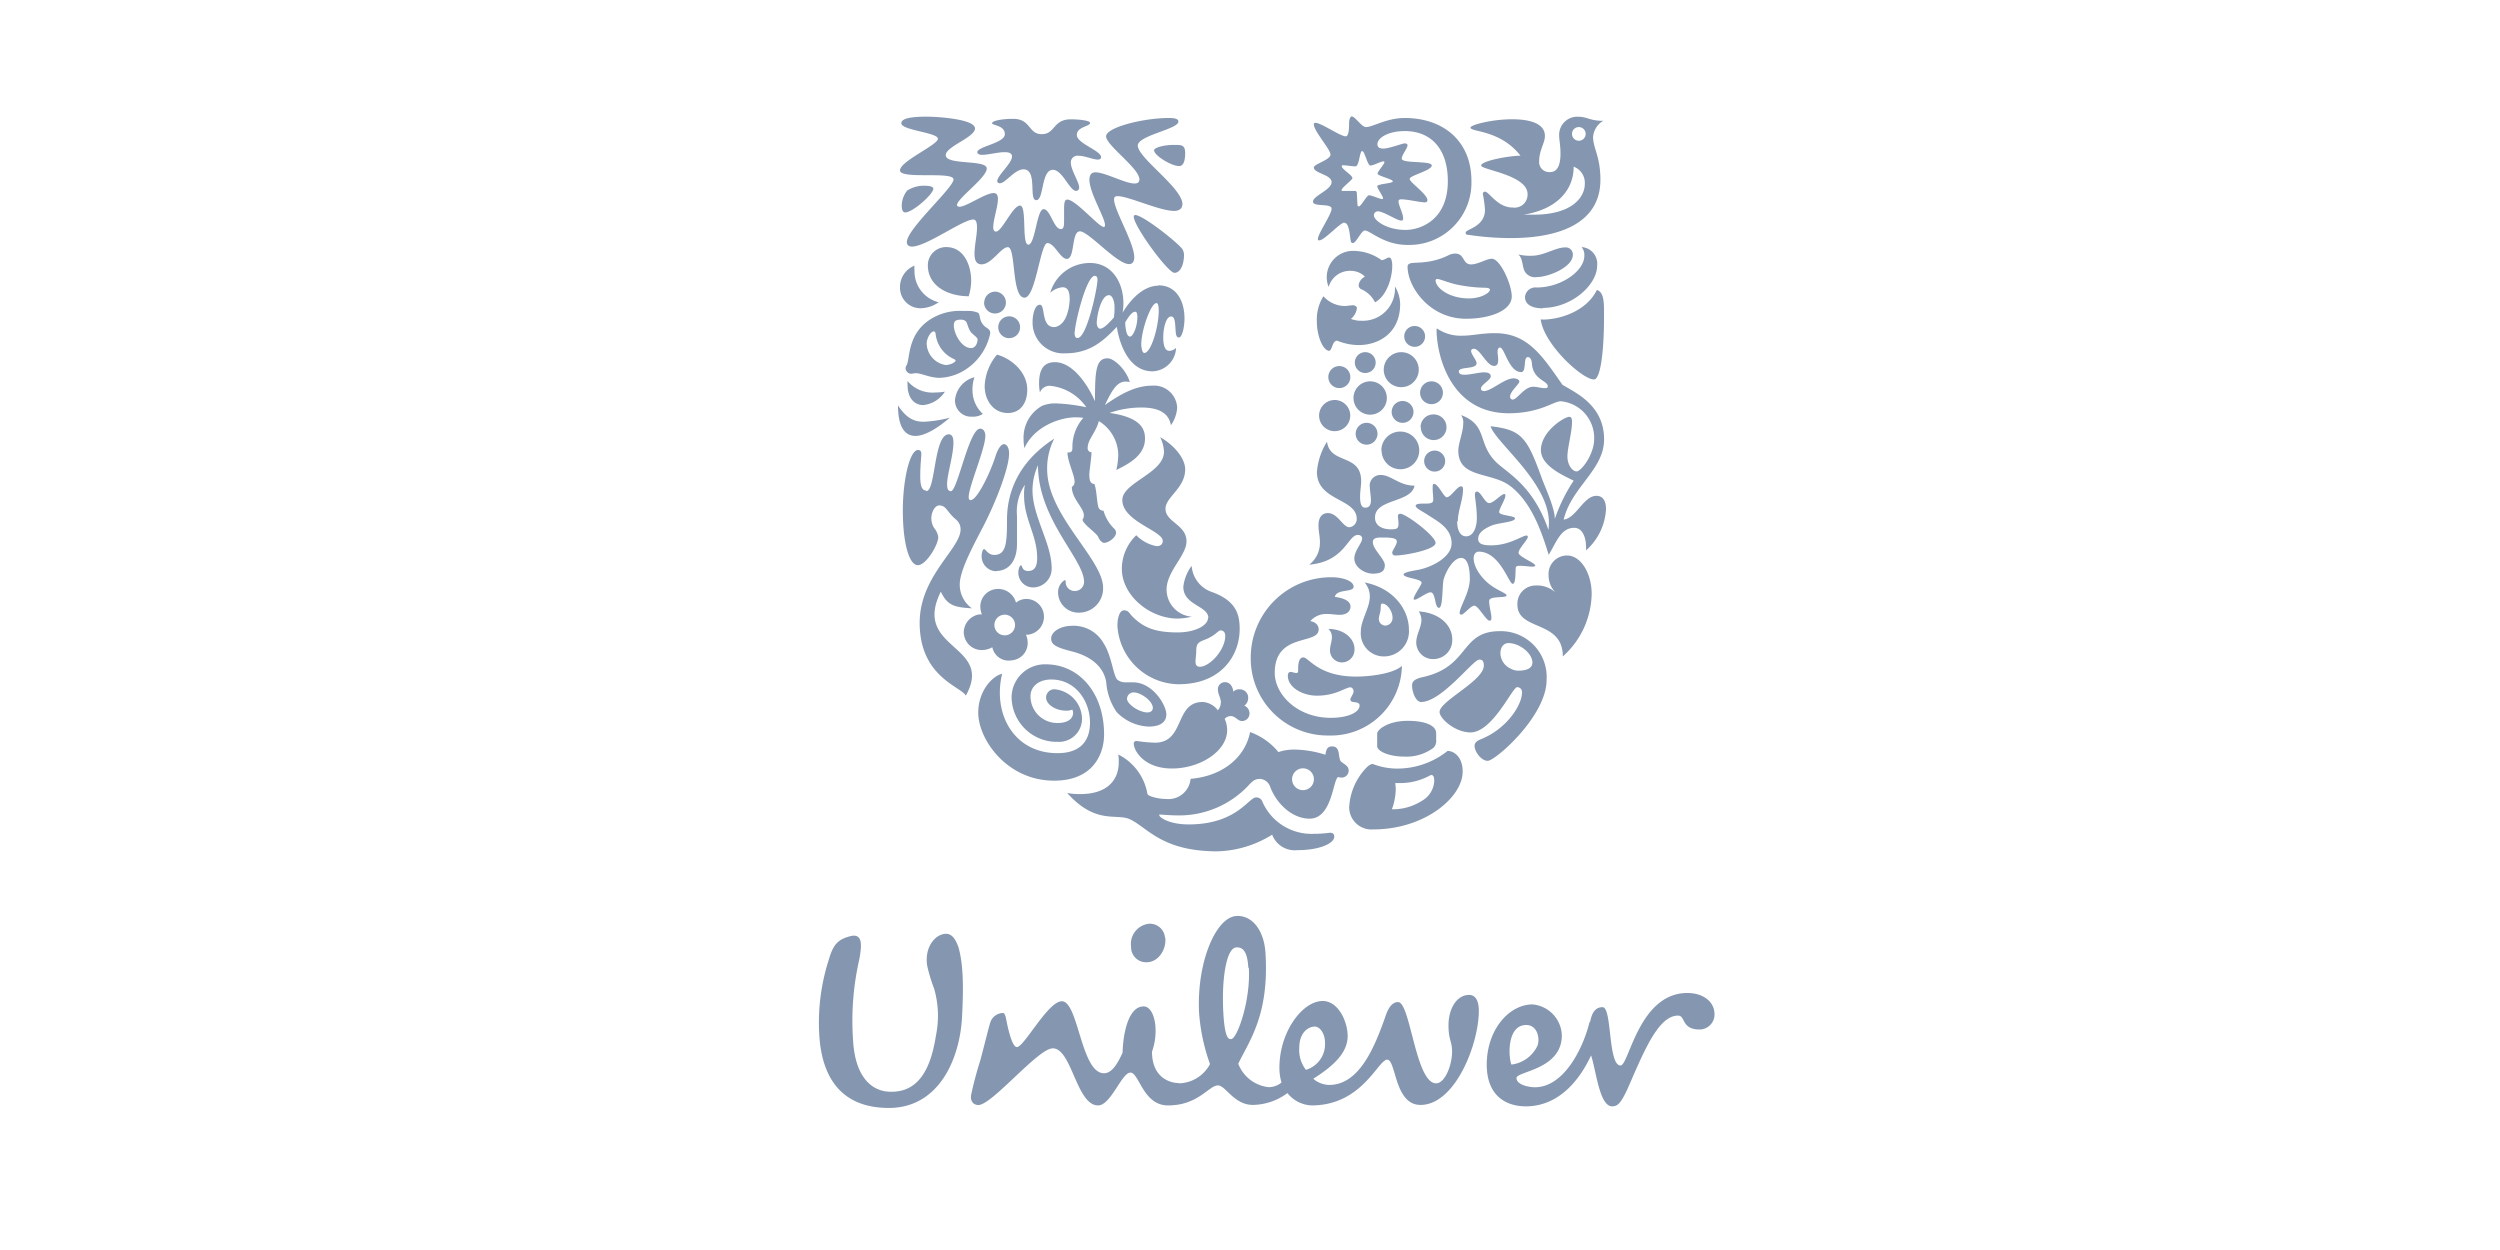 <svg id="Layer_1" data-name="Layer 1" xmlns="http://www.w3.org/2000/svg" xmlns:xlink="http://www.w3.org/1999/xlink" viewBox="0 0 300 150"><defs><style>.cls-1{fill:none;}.cls-2{clip-path:url(#clip-path);}.cls-3{fill:#8496b0;}</style><clipPath id="clip-path"><rect class="cls-1" x="98.23" y="14" width="107.57" height="119"/></clipPath></defs><g class="cls-2"><path class="cls-3" d="M112.09,118.62a18.82,18.82,0,0,1-.83-2.75c-.31-2.06.77-3.42,1.76-3.73s1.54.25,2,1.54c.56,2,.62,4.57.43,8.27-.24,5.06-2.77,11.18-9.07,11-5.43-.12-7.83-3.64-8.08-9a24.57,24.57,0,0,1,1.11-8.64c.55-1.91,1.05-2.6,2.77-3,1.36-.25,1.24,1.17.93,2.84a33.09,33.09,0,0,0-.74,9.69c.24,4.44,2.28,6.17,4.51,6.17,3.33.06,4.81-2.71,5.43-6.73A11.75,11.75,0,0,0,112.09,118.62ZM183.15,123c1.3,0,1.67,1.53,1.36,2.46a4,4,0,0,1-3.14,2.29C181,126.83,180.81,123,183.15,123ZM159,125.1c0-1-.56-1.91-1.24-1.91s-1.85.61-1.85,2.59a3.86,3.86,0,0,0,.8,2.6A3.21,3.21,0,0,0,159,125.1Zm-19.2-12.59a1.82,1.82,0,0,0-1.92-1.66,2.44,2.44,0,0,0-2.15,2.77,1.8,1.8,0,0,0,1.85,1.85C139,115.48,140,113.93,139.83,112.51Zm10,3.63c-.1-1.73-.52-2.51-1.45-2.45-1.23.08-1.79,4-1.54,8,.16,2.65.55,3.06.92,3C148.47,124.69,150.1,120,149.86,116.14Zm40.95,6.49c-.77,3.18-3.09,7.84-6.55,7.84-.8,0-2.22-.31-2.22-1.11s5.44-1,5.44-5.12a3.85,3.85,0,0,0-3.52-3.71c-2.78,0-5.49,3-5.49,7.23,0,3.76,2.34,5,4.68,5,4.08,0,6.55-3.33,7.84-6.11.62,1.86,1,6.11,2.53,6.11.62,0,1-.3,1.8-2,1.84-4.14,3.63-8.89,6.1-8.89.93,0,.37,1.67,2.6,1.67a1.8,1.8,0,0,0,1.78-1.85c0-1.43-1.29-2.53-3.27-2.53-5.8,0-7,8.7-8,8.7-1.54,0-1-7-2.16-7S190.94,122.08,190.81,122.63ZM141.43,130a4.32,4.32,0,0,0,3.77-2.31,23.21,23.21,0,0,1-1.3-6c-.36-6,1.94-11.61,4.46-11.77,1.85-.11,3.33,1.64,3.5,4.48.46,7.45-2,10.57-3.27,13.25a4.42,4.42,0,0,0,3.64,2.81,2.4,2.4,0,0,0,1.55-.56,6.17,6.17,0,0,1-.25-1.78c0-4.32,2.78-8,5.19-8,1.91,0,3,2.53,3,4.2,0,2-1.67,3.58-4.13,5.13a3,3,0,0,0,1.91.74c3.52,0,5.36-4.26,6.73-8.15.24-.75.68-1.79,1.54-1.79,1.48,0,2.1,9.75,4.56,9.75,1.06,0,1.92-2.16,1.92-3.82,0-1.24-.43-1.36-.43-3.15,0-2,1-3.64,2.47-3.64.86,0,1.17.86,1.17,1.9,0,4-2.84,11.3-7,11.3-3.15,0-2.91-5.43-4-5.43s-3,5.49-9.07,5.49a3.91,3.91,0,0,1-2.9-1.48,7.11,7.11,0,0,1-4.14,1.42c-2.28,0-3.27-2.34-4.19-2.34-1.11,0-2.35,2.4-6,2.4-3,0-3.46-3.94-4.51-3.94s-2.34,3.94-3.88,3.94c-2.6,0-3.15-6.85-5.44-6.85-1.79,0-7.44,7-9,6.8-.61-.06-.87-.52-.81-1.14a43.3,43.3,0,0,1,1.12-4.22c.5-1.88,1-3.94,1.21-4.59a1.64,1.64,0,0,1,1.49-1.09c.28,0,.36.55.45,1,.31,1.53.75,3.09,1.24,3.09.86,0,3.73-5.5,5.39-5.5,2,0,2.29,8.64,5.06,8.64.93,0,1.61-1.1,2.23-2.47.06-2.28.68-5.55,2.53-5.55,1.29,0,1.91,2.9,1,5.43,0,3,2,3.77,3.27,3.77"/></g><path class="cls-3" d="M184.42,33.25a1.41,1.41,0,0,1-1.47-.72c-.3-.59-.2-1.54-.76-2a5.85,5.85,0,0,0,1.61.16c1.47,0,2.88-1,4-1a.85.85,0,0,1,.94.91C188.71,32.08,185.8,33.25,184.42,33.25Zm.72,3.7c3.4,0,6.52-2.71,6.52-5.1a2,2,0,0,0-1.87-2.2,1.46,1.46,0,0,1,.33,1.05c0,1.8-2.75,3.8-5.73,3.8A1.25,1.25,0,0,0,183,35.64C183,36.56,183.87,37,185.14,37Zm-.26,1.38c.43,3.11,5.14,7.3,6.42,7.2.85-.07,1.18-4.06,1.18-7.2,0-1.8.1-3.21-.85-3.54-1.51,3.05-5.47,3.67-6.75,3.54"/><path class="cls-3" d="M111.17,58.93c1.11,0,.88-6.81,2.68-6.81.43,0,.56.42.56,1,0,1.54-.76,3.8-.76,5,0,.62.17.82.46.82.79,0,2.17-7.5,3.51-7.5.42,0,.62.42.62.85,0,1.57-2,6.09-2,7.37,0,.2.07.36.23.36.82,0,2.46-3.54,3-5.31.3-.91.69-1.41,1-1.41s.62.37.62,1.12c0,1.77-1.64,5.93-3.08,8.71-1.11,2.16-2.84,5.27-2.84,7A3.48,3.48,0,0,0,116.63,73c-2.09-.13-2.94-.32-3.73-2-3.5,7,6.45,6.29,3,12.47-.63-1.11-5.54-2.25-5.54-8.74,0-5.6,4.91-8.87,4.91-11.2a1.5,1.5,0,0,0-.58-1.21c-1.09-.92-1.12-1.67-2-1.67-.62,0-1.38,1.44-.59,2.72a2.12,2.12,0,0,1,.49,1.08c0,.92-1.44,3.37-2.45,3.37s-1.8-2.52-1.8-6.58c0-3.6.81-7.24,1.83-7.24.29,0,.39.2.39.46,0,.43-.13,1.28-.13,2.72s.36,1.67.66,1.67"/><path class="cls-3" d="M119.52,68.52c1.37,0,2.52-1,2.52-3.27V61.91a5.76,5.76,0,0,1,.95-3.74,5.88,5.88,0,0,0-.1,1.32c0,2.81,1.57,4.75,1.57,7.46,0,1-.29,1.57-1.08,1.57s-.69-.68-.85-.68-.33.42-.33.88a1.77,1.77,0,0,0,1.87,1.77,2.25,2.25,0,0,0,2.13-2.29c0-3-2.3-6.23-2.3-9.37a7.27,7.27,0,0,1,.66-3c0,6.52,5.53,11.26,5.53,14A1.1,1.1,0,0,1,129,70.92a1.08,1.08,0,0,1-1.12-1c0-.23,0-.3-.13-.3a1.7,1.7,0,0,0-.78,1.51,2.45,2.45,0,0,0,2.52,2.39,2.9,2.9,0,0,0,2.88-3c0-3.44-6.71-8.65-6.71-14.21a7.7,7.7,0,0,1,.85-3.67c-4.33,2.78-5.67,6.48-5.67,9.73,0,2.81-.1,4.22-1.54,4.22-.75,0-1-.69-1.21-.69s-.29.59-.29.75a1.79,1.79,0,0,0,1.77,1.9"/><path class="cls-3" d="M169.13,31.65c.42-.28,2.26.16,4.65-1a1.77,1.77,0,0,1,.85-.22c1.15,0,.85,1.3,1.9,1.3.82,0,1.87-.68,2.49-.68,1,0,2.39,3.08,2.39,4.52,0,1.67-2.52,2.68-5.5,2.68-4.35,0-7-3.8-7-6.25A.34.34,0,0,1,169.13,31.65Zm7.14,4.16c1.44,0,2.52-.66,2.52-1.05,0-.13-.19-.23-.62-.23a17.9,17.9,0,0,1-2.88-.29c-1.38-.23-2.43-.76-2.82-.76-.13,0-.2.07-.2.17,0,.85,1.57,2.16,4,2.16"/><path class="cls-3" d="M120.2,80.87c-1.08.26-2.81,2-2.81,4.65,0,3.21,3.44,8.16,9.1,8.16,4.78,0,6-3.31,6-5.54,0-5-3-8.42-7-8.42a4,4,0,0,0-4.1,3.9,5.42,5.42,0,0,0,5.53,5.4,2.76,2.76,0,0,0,2.92-2.81,3.61,3.61,0,0,0-3.31-3.5,1,1,0,0,0-1,1c0,.78,1.08,1.57,2.42,1.57a1.67,1.67,0,0,0,.72-.13.84.84,0,0,1,.1.39c0,.76-.72,1.22-1.84,1.22a3.21,3.21,0,0,1-3.27-3.22c0-1.17,1-2,2.49-2,2.91,0,4.65,2.58,4.65,5.17,0,2.32-1.28,3.67-3.9,3.67-5.24,0-7.79-4.72-6.65-9.5"/><path class="cls-3" d="M157.59,100.06a15.49,15.49,0,0,0,2-.13c.49,0,.52.29.52.49,0,.72-1.6,1.6-4.45,1.6a2.89,2.89,0,0,1-3-1.86,13,13,0,0,1-6.59,2c-6.71,0-8.41-2.91-10.51-3.86-1.6-.72-4.06.69-7.5-3.14a8.16,8.16,0,0,0,1.58.13c3,0,4.61-1.47,4.61-3.83,0-.3,0-.62-.06-.92a6.51,6.51,0,0,1,3.5,4.72c.07.32,1.41.62,2.26.62a2.67,2.67,0,0,0,2.92-2.42c3.93-.33,6.58-2.66,7.14-5.61a7.76,7.76,0,0,1,3.4,2.4,5.81,5.81,0,0,1,2-.3,12.82,12.82,0,0,1,3.64.62c.07-.42.13-1,.79-1,1,0,.72,1.09,1,1.7.17.33,1,.53,1,1.18a.84.84,0,0,1-.86.86,1.18,1.18,0,0,1-.39-.07c-.65.23-.69,5-3.44,5-2,0-3.89-1.67-4.71-3.77a1.4,1.4,0,0,0-1.18-1c-.53,0-.82.09-1.44.78a11.4,11.4,0,0,1-8.35,3.6c-1.12,0-2-.1-2.23-.1s-.13,0-.13.07c0,.23,1.11,1.11,3.53,1.11,5.77,0,7.18-3.24,8.09-3.24a.76.76,0,0,1,.76.52A6.42,6.42,0,0,0,157.59,100.06Zm-2.54-6.55a1.31,1.31,0,1,0,1.31-1.31,1.31,1.31,0,0,0-1.31,1.31"/><path class="cls-3" d="M181,77.17c-.46,0-.95.36-.95,1.25a2.07,2.07,0,0,0,1.18,1.79,1.93,1.93,0,0,0,.95.27c1,0,1.71-.27,1.71-1C183.87,78.42,182.39,77.17,181,77.17Zm-3.53,2c-.69,0-4.49,5.07-6.94,5.07-.59,0-1.08-1.11-1.08-2,0-.46.29-.78,1.34-1,5.63-1.27,4.39-5.5,9.2-5.5a5.5,5.5,0,0,1,5.6,5.86c0,4.33-6.15,9.7-7.07,9.7-.75,0-1.57-1.08-1.57-1.8,0-.23.1-.53.75-.79,3.14-1.25,4.94-4.13,4.94-5.6a.58.58,0,0,0-.59-.65c-.56,0-2.94,5.43-5.6,5.43-1.83,0-3.7-1.67-3.7-2.45,0-1.32,5.31-3.74,5.31-5.57,0-.69-.33-.72-.59-.72"/><path class="cls-3" d="M112.64,36.27a3.93,3.93,0,0,1-2.13.72A2.46,2.46,0,0,1,108,34.47a2.75,2.75,0,0,1,1.74-2.59,2.55,2.55,0,0,0,0,.55A3.82,3.82,0,0,0,112.64,36.27Zm7,6.29a6.22,6.22,0,0,0-1.48,3.76c0,1.77,1.09,3.24,2.76,3.24s2.35-1.37,2.35-2.78C123.28,44.59,121.29,43,119.65,42.56Zm-10.87,1.3a.66.66,0,0,0-.1.37.7.7,0,0,0,.62.62c.26,0,.42-.07.56-.07.78,0,1.67.56,2.94.56a6.2,6.2,0,0,0,2.75-.79A6.83,6.83,0,0,0,118.83,40c0-.63-.5-.54-.92-1.12s-.26-1.07-.52-1.34a3,3,0,0,0-1.22-.23c-.19,0-.45,0-.72,0a6.57,6.57,0,0,0-3.79,1C108.82,40.11,109.23,43.11,108.78,43.86Zm7.69-4.06c.23.31.85.69.85.92,0,.46-.26,1.05-.78,1.05-1.15,0-2.07-1.74-2.07-2.72,0-.62.37-.69.86-.69a.88.88,0,0,1,.49.13C116.11,38.66,116.11,39.31,116.47,39.8Zm-3,4a2.7,2.7,0,0,1-2.26-2.56c0-.65.49-1.47.85-1.47.13,0,.2.1.23.33a3.71,3.71,0,0,0,2.23,3c.09.06.16.1.16.16C114.67,43.47,114.05,43.8,113.46,43.8Zm2.78-8.25a6.26,6.26,0,0,0,.3-1.9c0-1.57-.73-4-3-4a2.19,2.19,0,0,0-2.2,2.23C111.39,34.5,114,35.55,116.24,35.55Zm-8.48,13.1c0,2.48.75,3.66,2.1,3.66,1,0,2.45-.75,4.12-2.19a14.76,14.76,0,0,1-3.14.49C109.66,50.61,108.74,50.15,107.76,48.65Zm1.15-2.92a2.74,2.74,0,0,0,0,.49c0,1.54.81,2.39,1.89,2.39A3.52,3.52,0,0,0,113.39,47a7.41,7.41,0,0,1-1.18.1A3.91,3.91,0,0,1,108.91,45.73Zm8-.46A3.14,3.14,0,0,0,114.6,48,1.94,1.94,0,0,0,116.67,50a2.15,2.15,0,0,0,1.27-.33,3.85,3.85,0,0,1-1.24-2.85A4.47,4.47,0,0,1,116.93,45.27Zm1.18-9A1.31,1.31,0,1,0,119.42,35,1.31,1.31,0,0,0,118.11,36.3Zm1.7,3a1.31,1.31,0,1,0,1.31-1.31,1.31,1.31,0,0,0-1.31,1.31"/><path class="cls-3" d="M170.9,55.33a1.26,1.26,0,0,1,2.52,0,1.26,1.26,0,1,1-2.52,0ZM159.4,45.24a1.32,1.32,0,1,0,1.31-1.31A1.31,1.31,0,0,0,159.4,45.24Zm-1.11,4.62A1.87,1.87,0,1,0,160.16,48,1.88,1.88,0,0,0,158.29,49.86Zm4.13-2.1a2,2,0,1,0,2-2A2,2,0,0,0,162.42,47.76Zm.16-4.26a1.25,1.25,0,1,0,1.24-1.24A1.25,1.25,0,0,0,162.58,43.5Zm5.93-3.14a1.25,1.25,0,1,0,1.24-1.24A1.24,1.24,0,0,0,168.51,40.36Zm-2.46,4a2.1,2.1,0,1,0,2.1-2.1A2.11,2.11,0,0,0,166.05,44.39Zm-3.37,7.66A1.31,1.31,0,1,0,164,50.74,1.31,1.31,0,0,0,162.68,52.05ZM167,49.43a1.31,1.31,0,1,0,1.31-1.31A1.31,1.31,0,0,0,167,49.43Zm-1.21,4.62A2.26,2.26,0,1,0,168,51.79,2.26,2.26,0,0,0,165.76,54.05Zm4.71-2.79A1.54,1.54,0,1,0,172,49.73,1.53,1.53,0,0,0,170.47,51.26Zm-.09-4.12a1.37,1.37,0,1,0,1.37-1.38,1.38,1.38,0,0,0-1.37,1.38"/><path class="cls-3" d="M173.71,90.11a9.67,9.67,0,0,1-6.15,2.12,8.17,8.17,0,0,1-2.82-.55c-.33,0-.69.32-1.05.75a7.38,7.38,0,0,0-1.79,4.49,2.68,2.68,0,0,0,2.9,2.61c6.13,0,10.72-3.83,10.72-6.94C175.52,90.83,174.47,90.11,173.71,90.11Zm-1.7-.36a1.23,1.23,0,0,0,.33-1V88c0-1-1.44-1.5-3.41-1.5-2.39,0-3.67,1.07-3.67,1.53v1.51c0,.62,1.45,1.25,3.22,1.25A5.47,5.47,0,0,0,172,89.75ZM171.75,93c.16,0,.36.09.36.69a2.9,2.9,0,0,1-1.5,2.42,6.4,6.4,0,0,1-3.58,1,7.44,7.44,0,0,0,.46-2.38,7,7,0,0,0-.06-.76h.42a7.47,7.47,0,0,0,3.9-1"/><path class="cls-3" d="M159.24,53c.36,2.78,4.1,1.37,4.1,4.75,0,.49-.13,1.21-.13,1.83s.06,1.34.61,1.34.69-.39.69-.91-.13-1.18-.13-1.54A1.27,1.27,0,0,1,165.69,57c1.25,0,2.2,1.28,4.06,1.28-.42,2.09-4.75,1.54-4.75,3.83,0,1.15,1.15,1.41,1.9,1.41s.92-.1.92-.69c0-.33-.07-.69-.07-.92a.26.26,0,0,1,.27-.26c.72,0,4.25,2.68,4.25,3.5s-3.73,1.51-4.81,1.51a.34.34,0,0,1-.39-.36c0-.23.55-.92.55-1.31s-.49-.49-1.8-.49c-.62,0-1.08.06-1.08.56,0,.88,1.44,2,1.44,2.78,0,.65-.39,1-1.44,1-.89,0-2.22-.69-2.22-1.84,0-.91.94-1.83.94-2.39,0-.16-.12-.42-.52-.42-1.21,0-1.54,3.2-5.83,3.57a3.3,3.3,0,0,0,1.28-2.72c0-.69-.17-1.25-.17-2,0-1,.46-1.47,1.12-1.47,1.21,0,1.8,1.7,2.59,1.7a1,1,0,0,0,.88-1c0-2.49-4.78-2.13-4.78-5.64A8.05,8.05,0,0,1,159.24,53Zm15.62,9.59c0,.82.26,1.77,1.08,1.77s1.28-1,1.28-2.19c0-1.31-.23-2.33-.23-2.85,0-.23.1-.33.23-.33.49,0,.95,1.38,1.48,1.38s1.46-1.09,1.82-1.09c.1,0,.13.14.13.17,0,.49-.75,1.57-.75,2s1.9.42,1.9.75c0,.49-2,.49-2.94.92s-1.48.88-1.48,1.54.66.78,1.58.78c2.18,0,3.72-1.18,4.22-1.18a.16.16,0,0,1,.16.17c0,.33-1.11,1.41-1.11,1.9s2,1.21,2,1.54c0,.09-.16.13-.39.13s-.92-.1-1.34-.1-.49,0-.59.16.06,2-.39,2-1.55-3.86-4.06-3.86c-.36,0-.62.29-.62.78,0,1.31,1.27,2.82,2.49,3.54.55.36,1.46.72,1.46.92,0,.39-2.09,0-2.09.68s.27,1.48.27,2c0,.16,0,.36-.23.36-.4,0-1.35-1.8-1.81-1.8s-1.24,1.08-1.6,1.08a.19.19,0,0,1-.17-.2c0-.75,1.22-2.45,1.22-4.12,0-.79-.1-2.49-1.05-2.49-.79,0-1.67,1.24-2.07,2.49-.23.72-.06,3.5-.59,3.5s-.36-1.86-1-1.86c-.49,0-1.54.88-1.9.88-.06,0-.13,0-.13-.1,0-.39.95-1.67.95-1.93,0-.49-2.16-.56-2.16-1,0-.23.85-.39,1.64-.53,1.66-.29,4.12-1.5,4.12-3.2,0-1.9-1.84-2.72-3-3.51-.62-.39-1.31-.72-1.31-1s.78-.26,1.11-.26c.49,0,1,0,1-.43s-.07-.88-.07-1.34,0-.59.17-.59c.49,0,1.18,1.6,1.51,1.6.52,0,1.24-1.31,1.73-1.31.16,0,.23.1.23.4,0,1.21-.62,2.58-.62,3.76"/><path class="cls-3" d="M160.19,71.63c1.51.2,1.87.72,1.87,1.15,0,.72-.66,1-1.28,1-.46,0-1-.1-1.54-.1a2.51,2.51,0,0,0-2,.85c.43.07,1,.36,1,1,0,1.9-5.27.33-5.27,5.21,0,2.58,2.68,5.4,6.74,5.4,2.1,0,3.44-.69,3.44-1.47,0-.63-1.11-.2-1.11-.73,0-.22.39-.65.39-1,0-.16-.13-.46-.39-.46-.59,0-1.71,1-4,1-1.76,0-3.5-1-3.5-2.39,0-.29.13-.46.33-.46s.46.13.69.13.22-.13.22-.49,0-1.38.63-1.38,1.8,2.3,6.32,2.3c1.5,0,4.42-.3,5.5-1.28a8.51,8.51,0,0,1-8.74,8.35,9.24,9.24,0,0,1-9.4-9.43,9.64,9.64,0,0,1,9.69-9.56c1.44,0,2.65.49,2.65,1.11C162.48,71.14,160.35,70.62,160.19,71.63Zm10.06,1.74a2,2,0,0,1,.32,1c0,.92-.62,1.77-.62,2.72a2,2,0,0,0,2.06,2,2.27,2.27,0,0,0,2.26-2.36C174.27,75,172.7,73.53,170.25,73.37Zm-10.85,2.1a1.3,1.3,0,0,1,.43,1c0,.49-.23,1-.23,1.57A1.44,1.44,0,0,0,161,79.49a1.52,1.52,0,0,0,1.54-1.57C162.58,76.68,161.3,75.47,159.4,75.47Zm4.36-5.57c3.44.65,5.31,3.24,5.31,5.67a3,3,0,0,1-2.89,3.2,2.77,2.77,0,0,1-2.88-3c0-1.37,1.08-2.81,1.08-4.22A2.58,2.58,0,0,0,163.76,69.9Zm1.7,4.35a.79.79,0,0,0,.79.82.9.9,0,0,0,.85-1c0-.69-.62-1.64-1.21-1.64-.27,0-.17.4-.23.82s-.2.72-.2,1"/><path class="cls-3" d="M129.31,40.56c1.11,0,2.39-6,2.39-7,0-.27-.1-.46-.33-.46-1,0-2.42,5.73-2.42,7C129,40.3,129,40.56,129.31,40.56Zm8,1.8c.82,0,1.74-3.15,1.74-5.11,0-.43-.07-.88-.27-.88-.68,0-1.83,3.24-1.83,5C137,42.06,137.14,42.36,137.33,42.36ZM132,39.44c.36,0,.82-.39,1.67-1.34a7.79,7.79,0,0,0,.07-1.31c0-.65-.26-1.37-.66-1.37-1,0-1.47,2.62-1.47,3.3C131.6,39.12,131.8,39.44,132,39.44Zm4.49-1.34c0-.56-.13-.69-.26-.69-.33,0-.69.4-1.21,1.28.06,1.18.26,1.7.59,1.7S136.48,39.25,136.48,38.1ZM139,34.24c2.16,0,3.14,1.86,3.14,4,0,.92-.26,2.26-.68,2.26s-.36-.75-.43-1.44c-.06-.89-.23-1.08-.52-1.08-.56,0-.92,1.31-.92,2.52,0,.75.13,1.6.72,1.6a1.18,1.18,0,0,0,.82-.36,2.93,2.93,0,0,1-2.82,2.82c-2.88,0-4-3.37-4.29-5.34-1.73,1.84-3.34,3.18-6.22,3.18a3.69,3.69,0,0,1-3.89-3.83c0-.56.19-2,.88-2s.1,2.68,1.7,2.68c.4,0,1.11-.32,1.51-1.4a6.11,6.11,0,0,0,.36-1.94c0-.88-.2-1.44-.85-1.44a2.58,2.58,0,0,0-1.48.66,4.94,4.94,0,0,1,4.78-3.57c2.59,0,4,2.29,4,4.85a7,7,0,0,1-.1,1.11c1.11-1.84,2.65-3.24,4.32-3.24"/><path class="cls-3" d="M132.88,43c-1.41,0-1.48,1.71-1.48,5.15-1-2.26-2.78-4.69-4.81-4.69-1.37,0-1.9.92-1.9,2.52a5.83,5.83,0,0,0,.1,1.12,1.24,1.24,0,0,1,1.34-.79,6,6,0,0,1,4.23,2.56,21.71,21.71,0,0,0-3.57-.46,4.11,4.11,0,0,0-1.74.29,4.37,4.37,0,0,0-2.22,4,6.28,6.28,0,0,0,.1,1.08c1.14-2.56,4.19-3.7,6.15-3.7a6.79,6.79,0,0,1,.92.06,5.29,5.29,0,0,0-1.31,3.6c0,.53-.23.56-.59.56,0,1.08.85,2.69.85,3.5a.69.69,0,0,1-.33.63c0,1.44,1.44,2.49,1.44,3.4a.78.78,0,0,1-.16.53c.1.59,1.68,1.58,1.89,2.08s.53.7.7.7c.55,0,1.44-.65,1.44-1.24a.79.79,0,0,0-.3-.53,4.86,4.86,0,0,1-1.21-2.09.61.61,0,0,1-.63-.49c-.18-.67-.19-1.94-.45-2.69-.43-.1-.62-.26-.62-1.15,0-.42.26-2.09.26-2.68a.47.47,0,0,1-.46-.53c0-1,1-1.86,1.34-3.21a4.84,4.84,0,0,1,2.33,4,8.62,8.62,0,0,1-.23,1.87c1.37-.69,3.44-1.7,3.44-3.77,0-1.21-.56-2.55-4.26-3.08a11.76,11.76,0,0,1,3.8-.65c2.1,0,3.31.65,3.57,2.13a4.16,4.16,0,0,0,.75-2.1,2.77,2.77,0,0,0-3-2.65c-2,0-3.77,1-5.67,2.32.85-1.76,1.44-2.81,2.49-2.81a2.73,2.73,0,0,1,.49.06c-.39-1.44-1.87-2.85-2.65-2.85"/><path class="cls-3" d="M188.05,66.66c1.64,0,2.95,2.12,2.95,4.61a10.27,10.27,0,0,1-3.46,7.5c0-4.42-5.45-3-5.45-6.22a2.18,2.18,0,0,1,2.17-2.29,3.29,3.29,0,0,1,2.46.89,2.92,2.92,0,0,1-.89-2.1,2.22,2.22,0,0,1,2.22-2.39"/><path class="cls-3" d="M158.81,35.55a3.49,3.49,0,0,0,2.53,1.17c.36,0,.78-.09,1-.09s.49.13.49.36a2,2,0,0,1-.72,1.28,3.38,3.38,0,0,0,1.28.22,3.85,3.85,0,0,0,4-4.12,4.3,4.3,0,0,1,.63,2.09c0,3.57-2.63,4.95-5,4.95a6.92,6.92,0,0,1-2.56-.53c-.62,0-.59,1.25-1,1.22-.75-.13-1.44-1.8-1.44-3.57A5.27,5.27,0,0,1,158.81,35.55Zm4.95-2.39a2.45,2.45,0,0,0-1.7-.66,2.65,2.65,0,0,0-2.62,1.93,3.05,3.05,0,0,1-.23-1.11,3.16,3.16,0,0,1,3.37-3.21,5.8,5.8,0,0,1,3.21,1.11c.33,0,.65-.32.92-.32s.36.55.36,1c0,1.31-.59,3.57-2.07,4.38a3.32,3.32,0,0,0-1.63-1.57.52.52,0,0,1-.33-.49,1.31,1.31,0,0,1,.72-1"/><path class="cls-3" d="M136.05,26c0,1.14,4.1,6.74,4.88,6.74s1.15-1.14,1.15-2.13a1.34,1.34,0,0,0-.2-.72c-.59-.82-4.74-4.09-5.66-4.09A.19.19,0,0,0,136.05,26ZM112,22.64c0,.66-2.48,2.85-3.37,2.85-.32,0-.42-.39-.42-.75a2.94,2.94,0,0,1,.65-1.87,3.7,3.7,0,0,1,2.16-.58C111.46,22.29,112,22.38,112,22.64Zm29.9,1.9c0-2-5.31-5.53-5.37-7.07a.62.62,0,0,1,.19-.41c.91-1,4.69-1.66,4.69-2.47,0-.43-.79-.43-1.18-.43-3,0-7.5,1.12-7.5,2.2s4,3.83,4,5.17c0,.36-.23.49-.59.49-1.11,0-3.54-1.34-4.68-1.34-.53,0-.73.36-.73.88,0,1.58,1.87,4.56,1.87,5.44,0,.1,0,.23-.16.23-.59,0-3.37-3.28-4.36-3.28-.36,0-.39.49-.39,1.22v1.11c0,.75,0,1.21-.39,1.21-.86,0-1.25-2.39-2.07-2.39s-1,4.26-1.83,4.26-.13-4.69-1-4.69-2.16,3.12-2.88,3.12c-.26,0-.33-.27-.33-.5,0-.95.56-2.48.56-3.4,0-.46-.13-.72-.52-.72-1,0-3.25,1.64-4.1,1.64-.13,0-.29-.07-.29-.2,0-.79,3.57-3.28,3.57-4.39s-4.92-.36-4.92-1.6c0-1.05,3.51-2.13,3.51-3.21S112.77,14,111.16,14c-1.93,0-3,.23-3,.79,0,.85,4.39,1.11,4.39,1.86S108,19.34,108,20.45s6.42.06,6.42,1.08-5.6,5.93-5.6,7.53c0,.36.26.53.62.53,1.7,0,6.12-3.25,7.34-3.25.42,0,.46.53.46,1,0,.85-.3,2.16-.3,3.11,0,.75.2,1.27.85,1.27,1.22,0,2.33-2.06,3.15-2.06,1,0,.42,6.06,2,6.06,1.35,0,1.9-6.55,2.75-6.55s1.55,1.9,2.33,1.9c1,0,.52-3.31,1.57-3.31s4.42,3.93,5.9,3.93c.45,0,.62-.36.62-.82,0-1.73-2.42-5.66-2.42-6.91,0-.32.09-.42.45-.42,1.28,0,5,1.77,6.78,1.77C141.53,25.3,141.88,25,141.88,24.54Zm-3.4-6.48c0,.59,2.06,1.87,3,1.87.56,0,.72-.76.72-1.54,0-1-.42-1-1.28-1C139.85,17.37,138.48,17.67,138.48,18.06Zm-7.7-3.34c0-.2-1-.4-2.32-.4-2.13,0-1.84,1.78-3.47,1.78s-1.28-1.84-3.44-1.84c-1.31,0-2.52.23-2.52.52s1.53.23,1.53,1.32-3.3,1.47-3.3,2.16c0,.23.26.32.59.32.72,0,1.86-.32,2.68-.32.46,0,.89.09.89.52,0,.82-1.77,2.29-1.77,2.95,0,.19.16.26.32.26.66,0,1.77-1.67,2.82-1.67,1.74,0,.59,3.7,1.54,3.7s.56-3.64,2-3.64c1.15,0,2,2.53,2.79,2.53a.38.38,0,0,0,.36-.4c0-.68-1-2.09-1-3a.8.8,0,0,1,.91-.82c.76,0,1.77.46,2.33.46.19,0,.39-.07.39-.29,0-.79-2.91-1.64-2.91-2.66s1.6-1,1.6-1.47"/><path class="cls-3" d="M188.84,20c0,2.91-2.12,5.14-6,5.76.43,0,.82,0,1.21,0,4.49,0,6.13-2,6.13-3.73A2.08,2.08,0,0,0,188.84,20Zm-5.53,3.3c0-2.32-5.57-2.91-5.57-3.44s3.11-1.14,4.72-1.18c-2.46-3.14-6-2.81-6-3.37,0-.33,2.62-1,5-1,2,0,3.93.46,3.93,2,0,.85-.69,1.73-.69,3a1.21,1.21,0,0,0,1.31,1.34c1,0,1.25-1.08,1.25-2.22,0-.95-.16-1.67-.16-2.13a2.17,2.17,0,0,1,2.28-2.29c1.12,0,1.38.49,3,.49a2.47,2.47,0,0,0-1.21,1.93c0,1.38.88,2.33.88,5.14,0,5.17-4.84,7-10.77,7a34.23,34.23,0,0,1-5.08-.39c-.26,0-.32-.1-.32-.27,0-.42,2.32-.65,2.32-2.75a16.1,16.1,0,0,0-.26-1.89.26.26,0,0,1,.26-.27c.49,0,1.48,1.9,3.31,1.9A1.56,1.56,0,0,0,183.31,23.33Zm5.33-7.23a.82.82,0,1,0,.82-.82.81.81,0,0,0-.82.82"/><path class="cls-3" d="M185.73,46.35c0-.68-1.73-.75-1.9-2.68,0-.3-.13-.82-.49-.82-.59,0-.13,1.8-.79,1.8-1.5,0-2-2.95-2.55-2.95-.13,0-.29.1-.29.49s.07.59.07,1-.1.72-.49.72c-.89,0-1.68-2.06-2.43-2.06-.16,0-.33.1-.33.26,0,.39.66,1.11.66,1.47,0,.79-2.13.36-2.13,1,0,.29.29.39.68.39.69,0,1.78-.29,2.33-.29.33,0,.82.06.82.49s-1.18,1-1.18,1.47c0,.2.2.29.36.29.89,0,2.45-1.53,3.57-1.53.19,0,.68.09.68.39s-1.11,1.18-1.11,1.8a.33.33,0,0,0,.3.36c.58,0,1.37-1.54,2.48-1.54.43,0,1,.17,1.38.17S185.73,46.45,185.73,46.35Zm.86,15.89a19.81,19.81,0,0,1,2.25-4.56c-1.07-.55-3.93-1.73-3.93-3.66,0-2.26,2.82-4,3.4-4,.27,0,.33.23.33.65,0,1.18-.55,3.08-.55,4.1s.59,1.8,1.11,1.8,2.1-2,2.1-3.9a4.42,4.42,0,0,0-4-4.52c-.89,0-2.5,1.44-6.26,1.44-7,0-8.65-7-8.65-10,0-.13,0-.16.07-.16a5,5,0,0,0,3.08.85c1.14,0,2.19-.3,3.86-.3,3.93,0,5.67,2.72,8.09,6.19,1.47.92,5,2.39,5,6.55,0,3.67-3.9,5.7-4.85,9.63,1.5-.16,2.39-2.85,3.93-2.85.79,0,1.15.62,1.15,1.61a7.1,7.1,0,0,1-2.4,4.94,2.33,2.33,0,0,0,0-.49c0-.92-.35-2.22-1.41-2.22-1.63,0-2.15,1.76-3.07,3.24-1-3.34-2.23-6.36-4.52-8.19S175,57.49,175,54.08c0-.92.59-2.23.59-3.27a1.51,1.51,0,0,0-.26-1c3.15,1.18,2,3.27,4,5.43,1.2,1.38,4.54,2.69,6.48,8.35a6.49,6.49,0,0,0,.06-.88c0-4.85-6.41-9.6-7-11.56,3.73.42,4.38,1.34,6.15,6.25.36,1,1.55,3.54,1.55,4.79"/><path class="cls-3" d="M168.67,27.59c-2.29,0-3.8-1.15-3.8-1.74a.46.46,0,0,1,.46-.49c.72,0,2.29,1.11,2.82,1.11.13,0,.23-.06.23-.26,0-.59-.56-1.57-.56-2.06,0-.13.1-.23.29-.23.89,0,2.2.36,2.89.36.23,0,.29-.13.29-.26,0-.72-2.13-2.13-2.13-2.55s2.65-1,2.65-1.61-3.6-.2-3.6-.82c0-.46.69-1.24.69-1.6,0-.17-.13-.23-.36-.23s-1.87.62-2.52.62c-.33,0-.73-.06-.73-.52,0-.76,1.28-1.58,3.28-1.58,3.24,0,5.17,2.23,5.17,6C173.75,26.41,170.44,27.59,168.67,27.59Zm-6.38-6.22c0-.36-1.28-1.05-1.28-1.44,0-.07.06-.1.16-.1.36,0,1,.13,1.48.13s.49-1.83.81-1.83.62,1.73,1,1.73,1.21-.49,1.54-.49c.06,0,.13,0,.13.1,0,.23-.82,1.11-.82,1.37s1.83.66,1.83.92-1.87.3-1.87.59.69,1.15.69,1.44c0,.07,0,.1-.1.1-.26,0-1.27-.46-1.57-.46s-.94,1.34-1.24,1.34c-.1,0-.16-.13-.16-.29l-.07-1.31c0-.13-.06-.26-.23-.26-.39,0-1.14,0-1.37,0s-.23,0-.23-.1C161,22.51,162.29,21.6,162.29,21.37Zm-.95,5.37c.52,0,.62,1.27.72,2,.06.39.13.42.29.42.4,0,1-1.5,1.44-1.5.62,0,2.29,1.73,5.08,1.73a7.46,7.46,0,0,0,7.7-7.69c0-4.75-3.35-7.54-8-7.54-2.2,0-3.81,1.09-4.66,1.09-.51,0-1.3-1.28-1.7-1.28-.16,0-.32.32-.32.88,0,.36,0,1.51-.4,1.51-.78,0-3.83-2.26-3.83-1.44s2,3,2,3.63-2,1.15-2,1.54c0,.72,2.13.85,2.13,1.77s-2.23,1.64-2.23,2.33,2.23.16,2.23.85-1.64,3-1.64,3.63c0,.17,0,.17.17.17.62,0,2.49-2.13,3-2.13"/><path class="cls-3" d="M146.5,84.24a1.49,1.49,0,0,1-.36,1,2.42,2.42,0,0,0-1.83-1c-3.38,0-2.1,4.88-5.7,4.88a16.52,16.52,0,0,1-2.19-.2c-.23,0-.37.1-.37.3,0,.85,1.22,3,4.59,3s6.62-2.07,6.62-4.62a3.36,3.36,0,0,0-.3-1.34,1,1,0,0,1,.75-.33c.53,0,.82.59,1.31.59a.89.89,0,0,0,.92-.92,1,1,0,0,0-.62-.92,1.12,1.12,0,0,0,.46-.88,1,1,0,0,0-1.05-1.08A.94.94,0,0,0,148,83c-.06-.58-.39-1.14-1-1.14a.84.84,0,0,0-.85.92c0,.52.36,1,.36,1.5"/><path class="cls-3" d="M128.56,78.15c2.62.65,3.93,2.06,4.19,3.73A7.24,7.24,0,0,0,134,85.45a5.65,5.65,0,0,0,3.83,1.74c1.18,0,2.13-.39,2.13-1.47s-1.61-3.84-4-3.84c-.23,0-.53,0-.86,0a1.57,1.57,0,0,1-1-.3c-.52-.46-.69-2.91-1.67-4.39a4.13,4.13,0,0,0-3.86-2.09c-1.15,0-2.43.62-2.43,1.54C126.16,77.24,126.46,77.63,128.56,78.15Zm9.13,7.34c-1,0-2.45-1-2.45-1.64a.79.79,0,0,1,.81-.76c.82,0,2.29,1,2.29,1.87,0,.23-.16.53-.65.53"/><path class="cls-3" d="M134.68,60c0-2.1,5-3.21,5-5.8a4.39,4.39,0,0,0-.46-1.74c1.73,1,3,2.56,3,3.87,0,2.26-2.36,3.31-2.36,4.72,0,1.63,2.52,1.89,2.52,3.92,0,1.67-2.39,3.61-2.39,5.77A3.27,3.27,0,0,0,143,74a7.62,7.62,0,0,1-1.67.23c-3.31,0-6.71-2.72-6.71-6a5.63,5.63,0,0,1,1.73-4,4.67,4.67,0,0,0,2.43,1.31c.52,0,.75-.26.75-.65C139.49,63.68,134.68,62.56,134.68,60Zm10.45,16.53c-1.13.52-1.58.43-1.58,1.58,0,.42-.09,1-.09,1.27s.06.63.52.63c1.18,0,3.05-2,3.05-3.71,0-.46-.27-.65-.56-.65S145.91,76.15,145.13,76.51ZM145,74.16c0-1.48-3-1.51-3-3.74A5.12,5.12,0,0,1,143,67.9a3.57,3.57,0,0,0,2.46,3.15c2.91,1.07,3.3,2.71,3.3,4.45,0,3-2.06,6.61-7.36,6.61a7.46,7.46,0,0,1-7.31-7c0-.89.23-1.87.79-1.87s.65.39,1.05.78c1.47,1.48,3.07,1.87,5.4,1.87,2.1,0,3.63-.85,3.63-1.73"/><path class="cls-3" d="M121.8,74.87a1.24,1.24,0,1,1-1.38-1.1A1.25,1.25,0,0,1,121.8,74.87Zm-6.12,1.28A2.15,2.15,0,0,0,118,78a2.6,2.6,0,0,0,1.08-.33,2,2,0,0,0,2.33,1.57,2.08,2.08,0,0,0,1.9-2.32,2.22,2.22,0,0,0-.2-.76,1.88,1.88,0,0,0,.28,0,2.17,2.17,0,0,0,1.88-2.31A2.12,2.12,0,0,0,123,71.88a2,2,0,0,0-1.08.44,2.21,2.21,0,0,0-2.48-1.62,2.11,2.11,0,0,0-1.78,2.38,2.24,2.24,0,0,0,.17.65l-.33,0a2.21,2.21,0,0,0-1.84,2.37"/></svg>